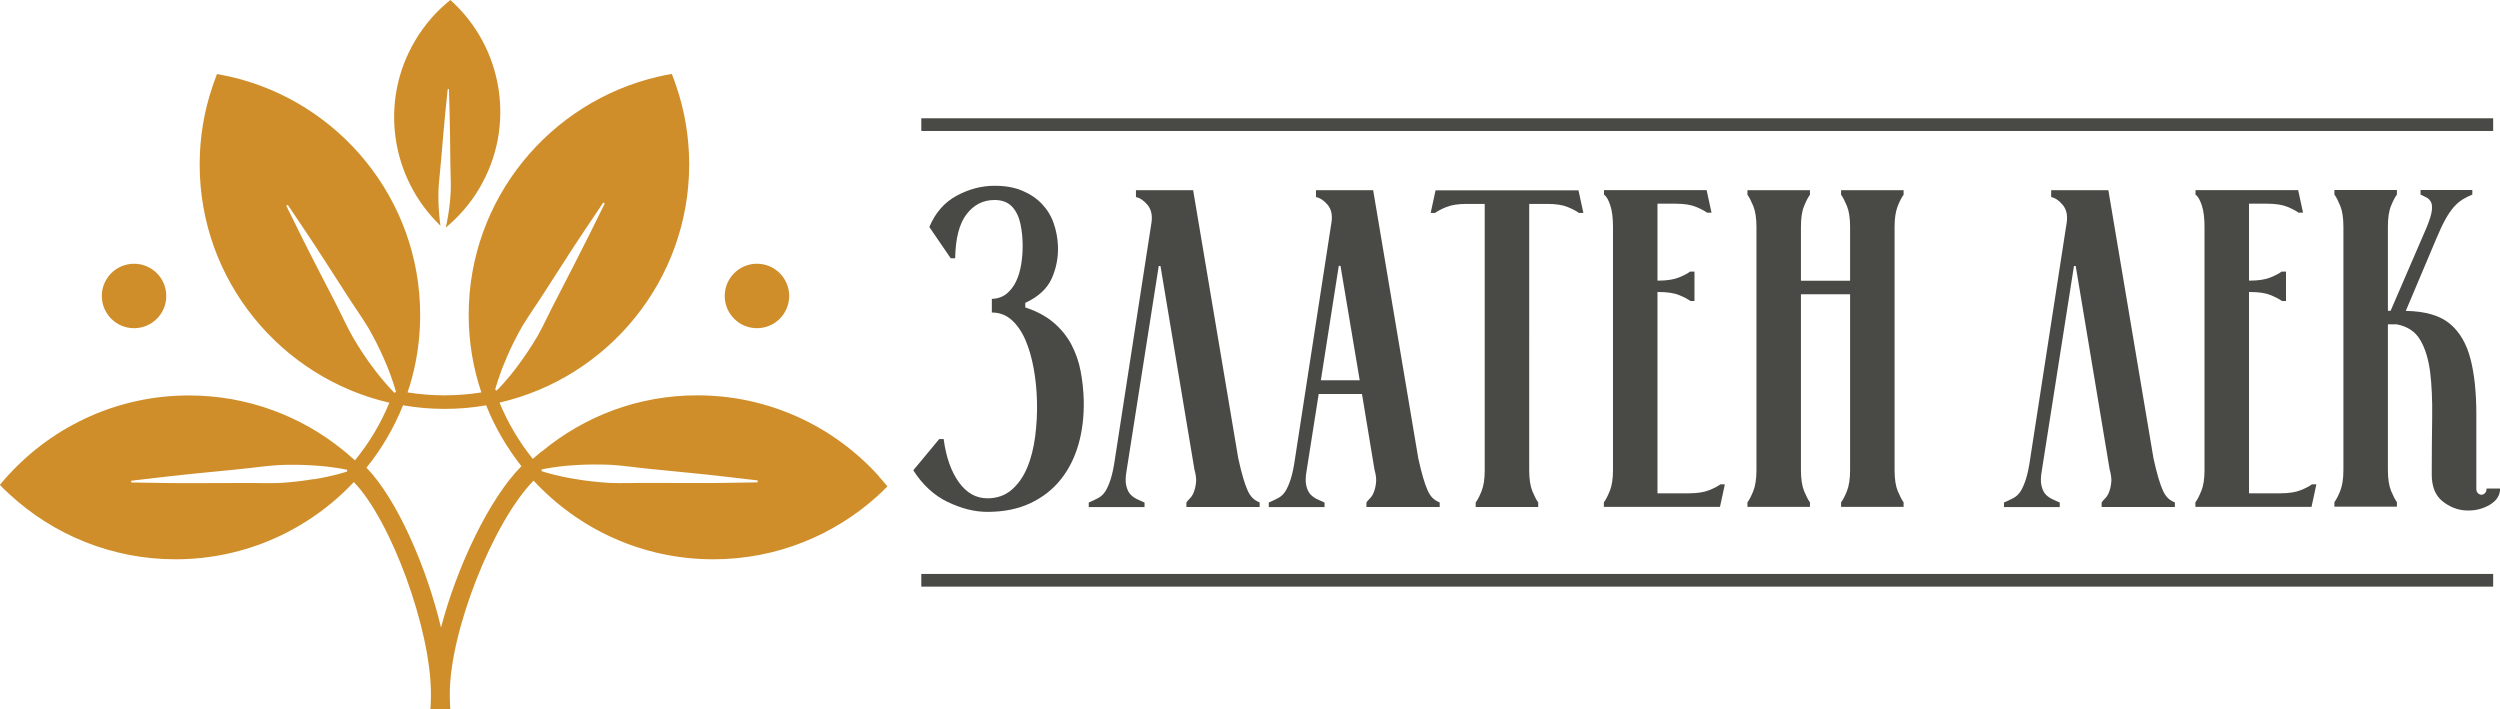 <svg xmlns="http://www.w3.org/2000/svg" id="Layer_1" width="230.38" height="65.34" viewBox="0 0 230.38 65.34"><defs><style>.cls-1{fill:#494945;}.cls-2{fill:#cf8e2a;}.cls-3{fill:none;}</style></defs><g><path class="cls-1" d="M87.32,46.25c1.26,.61,2.48,.92,3.66,.92,1.51,0,2.82-.26,3.95-.79,1.13-.53,2.06-1.25,2.8-2.17,.74-.92,1.29-2,1.65-3.25,.36-1.25,.52-2.61,.49-4.08-.03-.92-.12-1.81-.29-2.69-.17-.88-.45-1.69-.86-2.46-.41-.76-.96-1.44-1.65-2.02-.69-.58-1.55-1.04-2.59-1.38v-.42c1.21-.56,2.02-1.31,2.45-2.27,.42-.96,.61-1.97,.56-3.02-.03-.69-.16-1.38-.39-2.04-.23-.67-.59-1.26-1.07-1.77-.48-.51-1.08-.92-1.81-1.23-.73-.31-1.58-.46-2.57-.46-1.21,0-2.37,.31-3.5,.92-1.13,.61-1.96,1.57-2.51,2.88l1.97,2.88h.41c.03-1.83,.38-3.19,1.05-4.06s1.53-1.31,2.57-1.31c.69,0,1.22,.2,1.61,.6,.38,.4,.64,.93,.78,1.58,.14,.65,.21,1.34,.21,2.06,0,.58-.05,1.16-.14,1.73-.1,.57-.25,1.08-.47,1.54-.22,.46-.51,.83-.87,1.13-.36,.29-.81,.45-1.36,.48v1.25c.71,0,1.32,.23,1.83,.69s.93,1.07,1.26,1.83c.33,.76,.58,1.63,.76,2.6,.18,.97,.28,1.99,.31,3.04,.03,1.11-.03,2.2-.17,3.27-.14,1.07-.38,2.03-.74,2.88-.36,.85-.84,1.53-1.44,2.04-.6,.51-1.34,.77-2.22,.77-1.04,0-1.92-.49-2.63-1.48-.71-.99-1.18-2.31-1.4-3.98h-.41l-2.39,2.88c.85,1.33,1.91,2.31,3.17,2.92Z"></path><path class="cls-1" d="M110.01,45.36c-.1,.24-.21,.42-.35,.56s-.25,.26-.33,.38v.42h6.75v-.42c-.27-.11-.49-.25-.66-.42-.17-.17-.32-.4-.45-.69s-.27-.67-.41-1.15c-.14-.47-.29-1.07-.45-1.79l-4.16-24.72h-5.27v.63c.38,.08,.74,.33,1.07,.73,.33,.4,.45,.92,.37,1.56l-3.37,21.8c-.11,.78-.24,1.4-.39,1.88-.15,.47-.32,.85-.49,1.13-.18,.28-.4,.49-.66,.63-.26,.14-.56,.28-.88,.42v.42h5.14v-.42c-.17-.08-.36-.17-.6-.27s-.45-.24-.64-.42c-.19-.18-.34-.45-.43-.81-.1-.36-.09-.85,.02-1.46l2.96-18.84h.16l3.13,18.76c.14,.5,.19,.92,.14,1.25-.04,.33-.11,.62-.21,.85Z"></path><path class="cls-1" d="M126.6,45.36c-.1,.24-.21,.42-.35,.56s-.25,.26-.33,.38v.42h6.75v-.42c-.27-.11-.49-.25-.66-.42-.17-.17-.32-.4-.45-.69s-.27-.67-.41-1.15c-.14-.47-.29-1.07-.45-1.79l-4.16-24.72h-5.27v.63c.38,.08,.74,.32,1.07,.71,.33,.39,.45,.9,.37,1.54l-3.37,21.84c-.11,.78-.24,1.4-.39,1.88-.15,.47-.32,.85-.49,1.13-.18,.28-.4,.49-.66,.63-.26,.14-.56,.28-.88,.42v.42h5.14v-.42c-.17-.08-.36-.17-.6-.27-.23-.1-.45-.24-.64-.42-.19-.18-.34-.45-.43-.81-.1-.36-.09-.85,.02-1.46l1.11-7.04h3.99l1.15,6.96c.14,.5,.19,.92,.14,1.25-.04,.33-.11,.62-.21,.85Zm-4.88-10.32l1.65-10.54h.16l1.77,10.54h-3.58Z"></path><path class="cls-1" d="M142.58,18.79c.8,0,1.43,.1,1.89,.29,.47,.19,.81,.38,1.03,.54h.41l-.45-2.08h-13.17l-.45,2.08h.41c.22-.17,.56-.35,1.03-.54,.46-.19,1.1-.29,1.89-.29h1.65v24.55c0,.81-.1,1.44-.29,1.92-.19,.47-.37,.82-.54,1.04v.42h5.76v-.42c-.17-.22-.34-.57-.54-1.04-.19-.47-.29-1.11-.29-1.92V18.79h1.64Z"></path><path class="cls-1" d="M148.34,45.25c-.19,.47-.37,.82-.54,1.04v.42h10.7l.45-2.08h-.41c-.22,.17-.56,.35-1.03,.54-.47,.19-1.1,.29-1.89,.29h-2.88V26.91h.12c.8,0,1.43,.1,1.89,.29,.46,.19,.81,.38,1.03,.54h.37v-2.71h-.41c-.22,.17-.56,.35-1.03,.54-.47,.19-1.1,.29-1.89,.29h-.08v-7.09h1.65c.8,0,1.43,.1,1.89,.29,.47,.19,.81,.38,1.03,.54h.41l-.45-2.08h-9.46v.42c.22,.14,.41,.47,.58,.98,.17,.51,.25,1.17,.25,1.98v22.42c0,.81-.1,1.44-.29,1.92Z"></path><path class="cls-1" d="M174.88,18.99c.19-.47,.37-.82,.54-1.04v-.42h-5.76v.42c.17,.22,.34,.57,.54,1.04,.19,.47,.29,1.11,.29,1.92v4.96h-4.53v-4.96c0-.81,.09-1.44,.29-1.92,.19-.47,.37-.82,.54-1.04v-.42h-5.76v.42c.17,.22,.34,.57,.54,1.04,.19,.47,.29,1.11,.29,1.92v22.42c0,.81-.1,1.44-.29,1.92-.19,.47-.37,.82-.54,1.04v.42h5.76v-.42c-.17-.22-.34-.57-.54-1.04-.19-.47-.29-1.11-.29-1.92V27.12h4.53v16.21c0,.81-.1,1.44-.29,1.92-.19,.47-.37,.82-.54,1.04v.42h5.76v-.42c-.16-.22-.34-.57-.54-1.04-.19-.47-.29-1.11-.29-1.92V20.91c0-.81,.1-1.44,.29-1.92Z"></path><path class="cls-1" d="M194.35,45.36c-.1,.24-.21,.42-.35,.56s-.25,.26-.33,.38v.42h6.75v-.42c-.27-.11-.49-.25-.66-.42-.17-.17-.32-.4-.45-.69s-.27-.67-.41-1.15c-.14-.47-.29-1.07-.45-1.79l-4.16-24.72h-5.27v.63c.38,.08,.74,.33,1.07,.73,.33,.4,.45,.92,.37,1.56l-3.37,21.8c-.11,.78-.24,1.4-.39,1.88-.15,.47-.32,.85-.49,1.13-.18,.28-.4,.49-.66,.63-.26,.14-.56,.28-.88,.42v.42h5.14v-.42c-.17-.08-.36-.17-.6-.27-.23-.1-.45-.24-.64-.42-.19-.18-.34-.45-.43-.81-.1-.36-.09-.85,.02-1.46l2.96-18.84h.16l3.13,18.76c.14,.5,.19,.92,.14,1.25-.04,.33-.11,.62-.21,.85Z"></path><path class="cls-1" d="M202.85,45.25c-.19,.47-.37,.82-.54,1.04v.42h10.7l.45-2.08h-.41c-.22,.17-.56,.35-1.03,.54-.47,.19-1.1,.29-1.89,.29h-2.88V26.91h.12c.8,0,1.43,.1,1.89,.29,.46,.19,.81,.38,1.03,.54h.37v-2.71h-.41c-.22,.17-.56,.35-1.03,.54-.47,.19-1.1,.29-1.89,.29h-.08v-7.09h1.65c.8,0,1.43,.1,1.89,.29,.47,.19,.81,.38,1.03,.54h.41l-.45-2.08h-9.46v.42c.22,.14,.41,.47,.58,.98,.17,.51,.25,1.17,.25,1.98v22.42c0,.81-.1,1.44-.29,1.92Z"></path><path class="cls-1" d="M229.14,45.04c0,.17-.05,.3-.14,.4-.1,.1-.21,.15-.33,.15s-.23-.05-.33-.15c-.1-.1-.14-.23-.14-.4v-6.86c0-2.01-.18-3.72-.54-5.11-.36-1.39-.99-2.47-1.89-3.23-.91-.76-2.26-1.16-4.07-1.19l2.8-6.63c.3-.72,.58-1.32,.84-1.79,.26-.47,.52-.85,.78-1.15,.26-.29,.53-.52,.8-.69,.27-.17,.58-.32,.91-.46v-.42h-4.77v.42c.16,.08,.34,.17,.51,.25,.18,.08,.32,.22,.43,.4,.11,.18,.14,.45,.1,.81s-.2,.88-.47,1.54l-3.33,7.71h-.25v-7.75c0-.81,.09-1.44,.29-1.92,.19-.47,.37-.82,.54-1.04v-.42h-5.76v.42c.17,.22,.34,.57,.54,1.04,.19,.47,.29,1.11,.29,1.92v22.42c0,.81-.1,1.44-.29,1.92-.19,.47-.37,.82-.54,1.04v.42h5.76v-.42c-.17-.22-.34-.57-.54-1.04-.19-.47-.29-1.11-.29-1.92v-13.42h.82c.99,.19,1.71,.67,2.16,1.44,.45,.76,.75,1.74,.91,2.94,.15,1.2,.21,2.59,.19,4.19s-.04,3.36-.04,5.27c0,1.11,.33,1.93,.99,2.46,.66,.53,1.38,.81,2.16,.85,.78,.04,1.5-.12,2.16-.5,.66-.38,.99-.88,.99-1.52h-1.23Z"></path><rect class="cls-1" x="84.9" y="10.9" width="144.85" height="1.17"></rect><rect class="cls-1" x="84.9" y="52.89" width="144.85" height="1.17"></rect></g><g><path class="cls-3" d="M40.64,57.83c1.45-5.59,4.44-11.87,7.39-14.85l.02-.02c-1.33-1.69-2.45-3.58-3.25-5.61-1.25,.22-2.53,.33-3.83,.33s-2.59-.11-3.84-.33c-.83,2.09-1.97,4.03-3.36,5.75l.02,.02c2.73,2.82,5.51,9.05,6.85,14.71Z"></path><path class="cls-3" d="M36.35,36.19l.14-.08s-.31-1.25-1.07-2.97c-.37-.86-.85-1.85-1.43-2.86-.6-1-1.33-2.02-2-3.07-1.35-2.09-2.69-4.2-3.73-5.75-1.04-1.56-1.74-2.59-1.74-2.59l-.14,.08s.55,1.12,1.38,2.79c.83,1.68,1.98,3.89,3.12,6.1,.58,1.1,1.09,2.25,1.66,3.26,.59,1.01,1.2,1.91,1.76,2.67,1.11,1.52,2.04,2.41,2.04,2.41Z"></path><path class="cls-3" d="M28.85,42.87c-.94-.06-2.03-.08-3.2-.03-1.17,.07-2.4,.26-3.65,.38-2.48,.25-4.96,.48-6.82,.7-1.86,.22-3.1,.36-3.1,.36v.16s1.26,.02,3.13,.05c1.87,.03,4.36,0,6.86,0,1.25-.01,2.5,.05,3.66,0,1.17-.07,2.25-.2,3.18-.36,1.86-.3,3.08-.72,3.08-.72v-.16s-1.27-.3-3.14-.4Z"></path><path class="cls-3" d="M47.81,33.58c.56-.75,1.17-1.66,1.76-2.67,.58-1.01,1.09-2.16,1.66-3.26,1.14-2.22,2.29-4.42,3.12-6.11,.83-1.68,1.38-2.79,1.38-2.79l-.14-.08s-.69,1.04-1.74,2.59c-1.04,1.55-2.38,3.66-3.73,5.75-.67,1.05-1.4,2.06-2,3.07-.58,1.01-1.06,2-1.43,2.86-.76,1.71-1.07,2.97-1.07,2.97l.14,.08s.93-.9,2.04-2.41Z"></path><path class="cls-3" d="M40.97,37.67c-1.31,0-2.59-.11-3.84-.33-.83,2.09-1.98,4.03-3.37,5.75l.02,.02c2.74,2.82,5.51,9.05,6.85,14.71,1.46-5.59,4.44-11.87,7.39-14.85l.02-.03c-1.33-1.69-2.45-3.57-3.25-5.61-1.25,.22-2.52,.33-3.82,.33Z"></path><path class="cls-3" d="M59.9,43.22c-1.25-.12-2.48-.31-3.65-.38-1.17-.06-2.26-.03-3.2,.03-1.88,.11-3.14,.4-3.14,.4v.16s1.22,.42,3.08,.72c.93,.16,2.01,.29,3.18,.36,1.17,.04,2.42-.02,3.66,0,2.5,0,4.99,.03,6.86,0,1.87-.03,3.12-.05,3.12-.05v-.16s-1.23-.14-3.09-.36c-1.86-.22-4.34-.45-6.82-.7Z"></path><path class="cls-2" d="M80.98,43.87c-4.13-4.57-10.1-7.44-16.73-7.44-5.42,0-10.38,1.92-14.29,5.15-.03,.02-.06,.02-.09,.05-.18,.15-.36,.3-.54,.46-.08,.06-.16,.13-.23,.2-1.26-1.57-2.29-3.31-3.07-5.19,10-2.3,17.48-11.27,17.48-21.95,0-2.5-.41-4.91-1.17-7.15-.13-.4-.28-.8-.43-1.19-.41,.07-.83,.16-1.24,.25-10,2.31-17.48,11.27-17.48,21.95,0,2.5,.41,4.91,1.17,7.15-1.11,.18-2.24,.27-3.39,.27s-2.29-.09-3.41-.27c.05-.14,.09-.28,.13-.43h0s.03-.06,.04-.09h0c.65-2.1,.99-4.33,.99-6.62,0-10.68-7.47-19.64-17.48-21.95-.41-.09-.83-.17-1.24-.25-.15,.39-.3,.79-.43,1.19-.76,2.24-1.17,4.65-1.17,7.15,0,10.68,7.48,19.64,17.48,21.95-.79,1.93-1.87,3.72-3.17,5.31-.1-.08-.2-.17-.29-.25-.26-.24-.54-.48-.82-.7-3.87-3.14-8.82-5.03-14.19-5.03-6.57,0-12.48,2.82-16.6,7.3-.28,.3-.56,.62-.82,.94,.28,.3,.58,.59,.89,.87,4.02,3.71,9.4,5.99,15.29,5.99,6.48,0,12.32-2.74,16.44-7.12,3.46,3.6,7.1,13.61,7.1,19.49,0,.38,0,.79-.03,1.18l-.02,.26h1.84l-.02-.26c-.02-.4-.03-.8-.03-1.18,0-5.7,3.96-15.78,7.72-19.62,4.13,4.46,10.02,7.25,16.56,7.25,5.83,0,11.14-2.22,15.15-5.85,.31-.29,.61-.57,.9-.87-.26-.32-.54-.64-.81-.94Zm-52.07,.28c-.93,.16-2.01,.29-3.18,.36-1.17,.04-2.42-.02-3.66,0-2.5,0-4.99,.03-6.86,0-1.88-.03-3.12-.05-3.12-.05v-.16s1.23-.14,3.09-.36c1.86-.22,4.34-.45,6.82-.7,1.25-.12,2.48-.31,3.65-.38,1.17-.06,2.26-.03,3.2,.03,1.88,.11,3.14,.4,3.14,.4v.16s-1.22,.42-3.08,.72Zm17.78-11.21c.37-.86,.85-1.85,1.43-2.86,.6-1,1.33-2.02,2-3.07,1.35-2.09,2.69-4.2,3.73-5.75,1.04-1.55,1.74-2.59,1.74-2.59l.14,.08s-.55,1.12-1.38,2.79c-.83,1.68-1.98,3.89-3.12,6.11-.58,1.1-1.09,2.24-1.66,3.26-.59,1.01-1.2,1.91-1.76,2.67-1.11,1.52-2.04,2.41-2.04,2.41l-.14-.08s.31-1.26,1.07-2.97Zm-12.39,.84c-.56-.75-1.17-1.66-1.76-2.67-.58-1.01-1.09-2.16-1.66-3.26-1.14-2.21-2.29-4.42-3.12-6.1-.83-1.68-1.38-2.79-1.38-2.79l.14-.08s.69,1.04,1.74,2.59c1.04,1.55,2.38,3.66,3.73,5.75,.67,1.05,1.4,2.06,2,3.07,.58,1.01,1.06,2,1.43,2.86,.76,1.72,1.07,2.97,1.07,2.97l-.14,.08s-.93-.9-2.04-2.41Zm13.73,9.2c-2.95,2.98-5.93,9.26-7.39,14.85-1.34-5.66-4.11-11.89-6.85-14.71l-.02-.02c1.39-1.72,2.53-3.66,3.37-5.75,1.25,.22,2.52,.33,3.84,.33s2.58-.11,3.82-.33c.81,2.04,1.92,3.92,3.25,5.61l-.02,.03Zm21.78,1.47s-1.25,.02-3.12,.05c-1.88,.03-4.37,0-6.86,0-1.25-.01-2.5,.05-3.66,0-1.17-.07-2.25-.2-3.18-.36-1.86-.3-3.08-.72-3.08-.72v-.16s1.27-.3,3.14-.4c.94-.06,2.03-.08,3.2-.03,1.17,.07,2.4,.26,3.65,.38,2.48,.25,4.96,.48,6.82,.7,1.86,.22,3.1,.36,3.1,.36v.16Z"></path><circle class="cls-2" cx="12.35" cy="27.28" r="2.97" transform="translate(-.03 .01) rotate(-.07)"></circle><circle class="cls-2" cx="69.75" cy="27.28" r="2.97" transform="translate(42.39 96.99) rotate(-89.93)"></circle><path class="cls-2" d="M40.59,20.8c-.05-.33-.1-.73-.13-1.19-.05-.64-.08-1.38-.05-2.17,.04-.79,.15-1.63,.22-2.48,.15-1.69,.28-3.37,.41-4.64,.13-1.26,.22-2.11,.22-2.11h.11s.03,.85,.06,2.12c.04,1.27,.05,2.96,.07,4.66,0,.85,.06,1.69,.04,2.49-.03,.79-.11,1.53-.21,2.16-.08,.53-.17,.98-.25,1.33,1.18-.98,2.23-2.17,3.06-3.56,3.46-5.79,2.21-13.08-2.64-17.41-1.25,1-2.35,2.24-3.22,3.7-3.38,5.65-2.25,12.73,2.31,17.1Z"></path></g></svg>